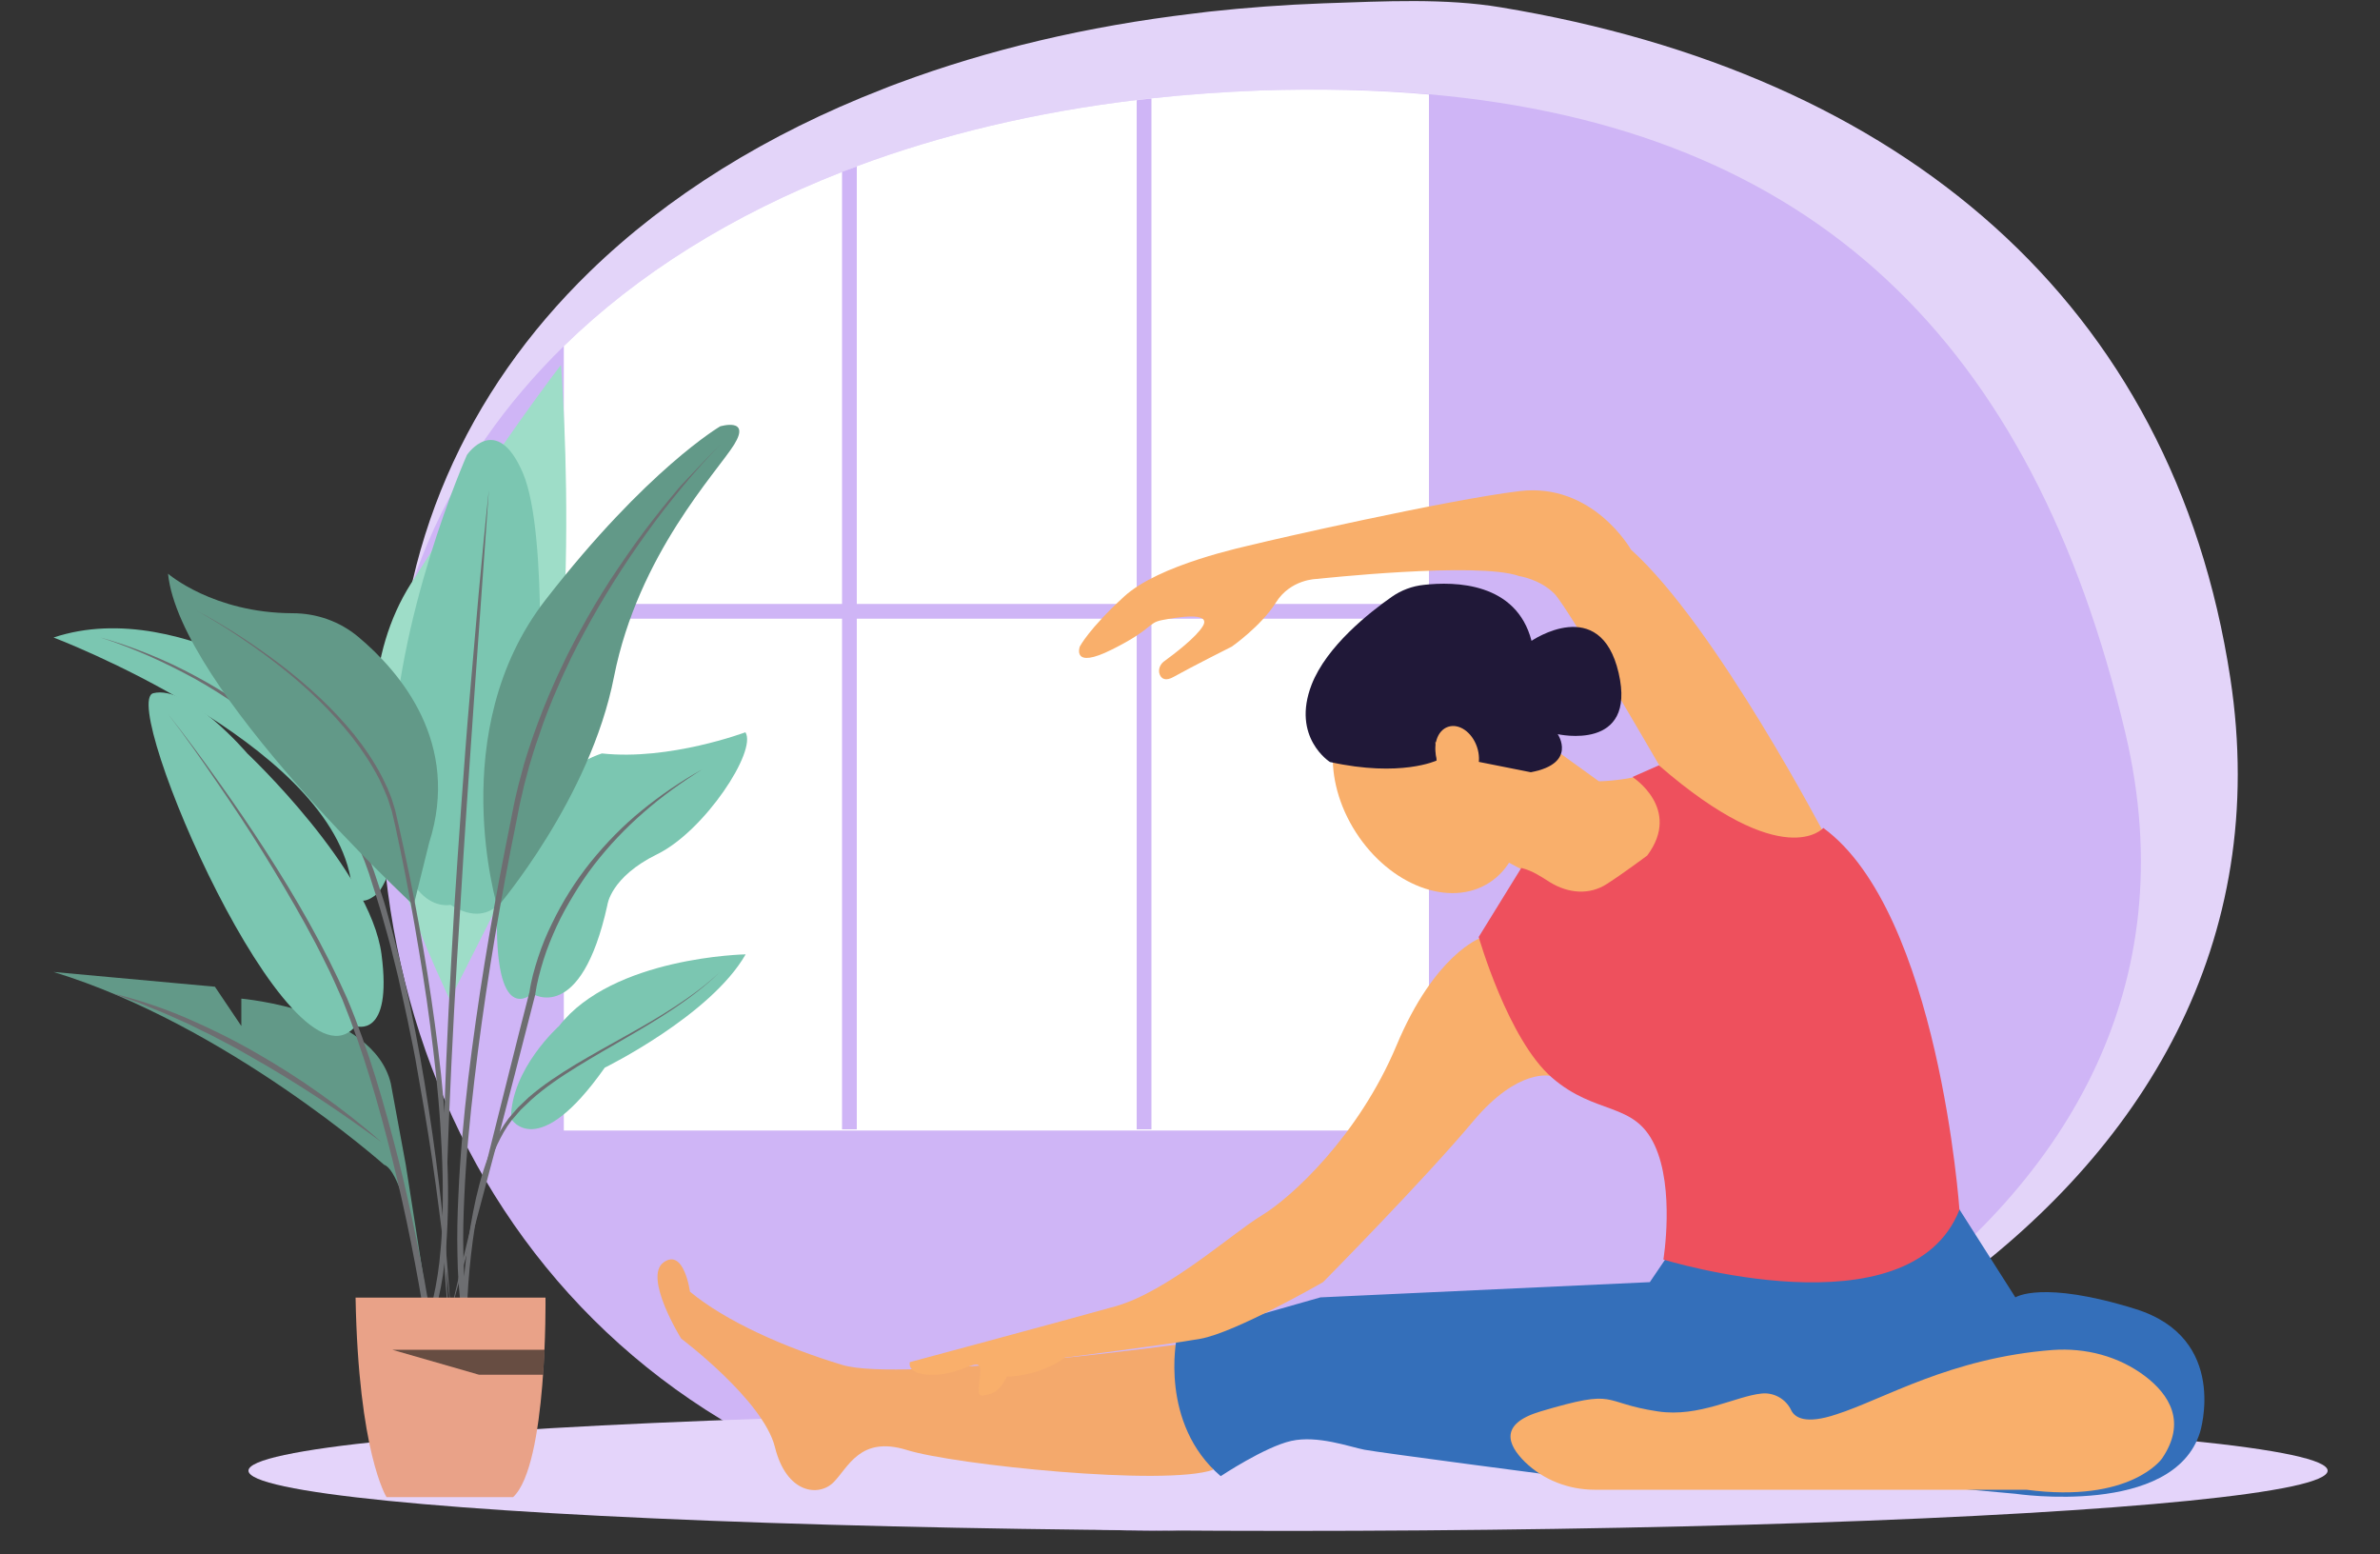 <?xml version="1.0" encoding="utf-8"?>
<!-- Generator: Adobe Illustrator 24.3.0, SVG Export Plug-In . SVG Version: 6.00 Build 0)  -->
<svg version="1.1" id="Layer_1" xmlns="http://www.w3.org/2000/svg" xmlns:xlink="http://www.w3.org/1999/xlink" x="0px" y="0px"
	 viewBox="0 0 1000 653" style="enable-background:new 0 0 1000 653;" xml:space="preserve">
<rect x="0" y="0" width="1000" height="653" fill="#333333" stroke="none"/>
<style type="text/css">
	.st0{fill:#E3D4F9;}
	.st1{fill:#CFB5F6;}
	.st2{fill:#FFFFFF;}
	.st3{fill:#E4D4FA;}
	.st4{fill:#F4A96C;}
	.st5{fill:#F9AF6B;}
	.st6{fill:#346FBA;}
	.st7{fill:#201838;}
	.st8{fill:#EE505D;}
	.st9{fill:#9EDDC8;}
	.st10{fill:#629988;}
	.st11{fill:#7BC6B1;}
	.st12{fill:#6D6E71;}
	.st13{fill:#E9A288;}
	.st14{opacity:0.63;fill:#1C1C1A;}
</style>
<g>
	<path class="st0" d="M506.7,636.7c-217,0-340.2-152.9-340.2-331.2c0-76.1,29.6-141.1,81.2-191.3c32.8-31.9,74.6-57.9,123.3-76.8
		c2.2-0.9,4.3-1.7,6.5-2.5c37.6-14,79.2-23.9,123.9-29.2c2.2-0.3,4.3-0.5,6.5-0.8C523.5,3.2,539.6,2,556,1.4
		c26.3-0.9,51.4-2.2,74.7,1.7C799,31,913,127,937.1,284.8C971,506.8,723.6,636.7,506.7,636.7z"/>
	<path class="st1" d="M482.7,643c-205.8,0-322.8-145.6-322.8-315.4c0-72.4,28.1-134.4,77-182.2c31.1-30.4,70.7-55.1,117-73.2
		c2-0.8,4.1-1.6,6.2-2.4c35.7-13.3,75.1-22.7,117.6-27.8c2-0.3,4.1-0.5,6.2-0.7c14.9-1.6,30.2-2.7,45.8-3.3
		c25-0.9,48.6-0.4,70.8,1.6C761.8,53.9,854,143.3,893,307.9C943.8,522.5,688.5,643,482.7,643z"/>
	<g>
		<path class="st2" d="M600.4,39.7v435.2H236.9V145.4c31.1-30.4,70.7-55.1,117-73.2c2-0.8,4.1-1.6,6.2-2.4
			c35.7-13.3,75.1-22.7,117.6-27.8c2-0.3,4.1-0.5,6.2-0.7c14.9-1.6,30.2-2.7,45.8-3.3C554.5,37.2,578.1,37.7,600.4,39.7z"/>
		<g>
			<g>
				<g>
					<g>
						<rect x="237.9" y="253.7" class="st1" width="362.5" height="6.2"/>
					</g>
				</g>
				<g>
					<g>
						<path class="st1" d="M360,69.9v404.5h-6.2V72.2C355.9,71.4,357.9,70.7,360,69.9z"/>
					</g>
				</g>
				<g>
					<g>
						<path class="st1" d="M483.8,41.4v433h-6.2V42.1C479.6,41.8,481.7,41.6,483.8,41.4z"/>
					</g>
				</g>
			</g>
		</g>
	</g>
	<ellipse class="st3" cx="541.2" cy="617.8" rx="436.8" ry="25.3"/>
	<g>
		<path class="st4" d="M499.2,564.2c0,0-120.6,16.6-145.2,9.2c-24.6-7.4-49.3-18.5-64.1-30.8c0,0-2.5-18.5-11.1-12.3s7.4,32,7.4,32
			s34.5,25.9,39.4,45.6c4.9,19.7,18.5,20.9,24.6,14.8c6.2-6.2,11.1-19.7,30.8-13.6c19.7,6.2,108.6,15.4,128.8,8.3
			C509.9,617.5,491.7,579.6,499.2,564.2z"/>
		<path class="st5" d="M627.5,359c0,0,17.2,8.6,28.3,16c0,0,9.4,13,29.6-2.5c20.1-15.4,18.5-32,18.5-32s-3.3-17.2-13.6-14.8
			c-10.3,2.5-18.5,2.5-18.5,2.5l-22.2-16l-24.3,4.3l-10.4,26.7L627.5,359z"/>
		
			<ellipse transform="matrix(0.841 -0.541 0.541 0.841 -83.204 377.168)" class="st5" cx="599.7" cy="330.1" rx="35.7" ry="48.1"/>
		<path class="st6" d="M702.7,524.6l-9.5,14l-138.4,6.4l-60.4,17.2c0,0-7.4,35.7,18.5,57.9c0,0,18.5-12.3,29.6-14.8
			c11.1-2.5,24.6,2.5,30.8,3.7c6.2,1.2,82,11.1,82,11.1s167.5,0,110.7,0c-0.6,0,80.8,7.4,80.8,7.4s66.5,9.9,77.6-25.9
			c0,0,12.3-39.4-27.1-51.7c-39.4-12.3-50.5-4.9-50.5-4.9l-25.9-40.7C820.9,504.4,803.7,552.2,702.7,524.6z"/>
		<path class="st5" d="M767.9,352.9c0,0-46.8-89.9-82.6-122c0,0-16-28.3-46.8-24.6c-30.8,3.7-106,20.9-110.9,22.2
			c-4.9,1.2-40.7,8.6-55.4,22.2c-14.8,13.6-18.5,20.9-18.5,20.9s-3.7,9.9,13.6,1.2c17.2-8.6,14.8-11.1,20.9-12.3
			c6.2-1.2,20.9-3.7,17.2,2.5c-2.8,4.7-12,11.7-16.4,14.9c-1.7,1.3-2.5,3.6-1.7,5.5c0.7,1.7,2.4,2.9,5.9,0.9
			c7.1-4,24.4-12.7,24.4-12.7s12.3-8.6,18.5-18.5c6.2-9.9,17.2-9.9,17.2-9.9s67.8-7.4,85-1.2c0,0,8.6,1.2,14.8,7.4
			c6.2,6.2,50.5,83.2,50.5,83.2S732.2,373.8,767.9,352.9z"/>
		<path class="st5" d="M862.4,567.1c13.9-1,27.8,2.6,38.9,11c10.1,7.7,17.6,19.2,7.1,34.6c0,0-13.1,18.9-57,13.1H703.9h-33.9
			c-10.9,0-21.5-4.1-29.3-11.7c-7.3-7.2-10.9-16,6.6-21.2c33.3-9.9,24.6-3.7,49.3,0c17.3,2.6,32.7-6.4,43.5-7.5
			c5.2-0.6,10.3,2.3,12.5,7c1.5,3.1,6,6.1,19.1,1.7C791.4,587.8,819.5,570.4,862.4,567.1z"/>
		<path class="st7" d="M558.8,320.1c0,0-16.3-10.3-7.7-32.5c6.3-16.2,24.4-30.4,33.7-36.9c4-2.8,8.6-4.5,13.4-5
			c13.1-1.5,38.9-1.1,45.3,23.5c0,0,28.9-19.8,36.6,13.5c7.7,33.3-25.6,25.7-25.6,25.7s8.4,12.3-11.3,16l-22.1-4.4l-18-8.3l0.5,7.8
			C603.7,319.4,588.7,326.7,558.8,320.1z"/>
		
			<ellipse transform="matrix(0.947 -0.322 0.322 0.947 -69.322 213.965)" class="st5" cx="612.1" cy="316.5" rx="8.8" ry="11.9"/>
		<path class="st5" d="M621.9,394.1c0,0-19.1,6.8-35.1,45s-44.4,64.1-56.7,71.5c-12.3,7.4-39.4,32-61.6,38.2s-86.2,23.4-86.2,23.4
			s-1.9,5.7,10.8,5.3c12.6-0.4,19.8-9.4,18.7,0s-1.1,9.4,3.8,8.2s7.4-7.4,7.4-7.4s13.2,0.1,24.5-8c0,0,42-5.3,56.8-7.9
			s51.6-23.8,51.6-23.8s42.4-42.9,63-67.5c19.1-22.8,32.7-19.1,32.7-19.1L621.9,394.1z"/>
		<path class="st8" d="M639.2,364.6l-17.9,29c0,0,12.3,43.1,30.8,59.1c18.5,16,34.5,9.9,43.1,28.3s3.7,48.1,3.7,48.1
			s103.5,32,124.4-20.9c0,0-8.7-125-57.2-160.4c0,0-16.5,19.3-69.1-26.3l-11.1,4.9c0,0,20.9,13.3,6.2,33c0,0-9.9,7.4-16.9,11.9
			c-7.4,4.8-16.2,4-23.8-0.6C647.4,368.2,644,365.8,639.2,364.6z"/>
	</g>
	<g>
		<g>
			<path class="st9" d="M235.7,153.3c0,0,12.3,154.2-20.9,215.7L189,420c-12-26-54.4-114.8-16.3-174.9
				C210.1,186.2,235.7,153.3,235.7,153.3z"/>
			<path class="st10" d="M180.2,551.2c0,0-9.2-58.6-18.8-61.9c0,0-66.2-58.8-138.9-81l67.8,6.2l11.1,16.5v-11.5
				c0,0,55.4,4.8,62.8,35.6l6.3,34.2L180.2,551.2z"/>
			<path class="st11" d="M214.7,469.9c0,0,11,18.9,39.4-21.4c0,0,44.4-21.8,59.2-47.6c0,0-55.8,1-78.4,30.1
				C234.9,431,214.7,449,214.7,469.9z"/>
			<path class="st11" d="M223.6,417.4c0,0,20.4,13.5,31.6-37.2c0,0,1.2-11.7,21-21.4s42-43.4,37-51.2c0,0-31.9,12-60.3,8.9
				c0,0-42.3,12.7-44,64.6S223.6,417.4,223.6,417.4z"/>
			<path class="st11" d="M189.3,380.1c0,0-25.1,6-24.5-56.9c0.6-62.8,31.4-132.1,31.4-132.1s12.4-18.3,23.5,7.6s6.2,108.8,6.2,108.8
				S226.8,403.7,189.3,380.1z"/>
			<path class="st11" d="M149.4,431c0,0,15.6,5.7,10.9-30.1c-4.7-35.7-56.4-84.4-56.4-84.4s-24.7-29-39.5-25.3
				S122.3,463.5,149.4,431z"/>
			<path class="st10" d="M209,381c0,0-22.5-74,20.2-129s73.4-72.9,73.4-72.9s13-3.9,5.9,7.6s-40.3,46.1-50.5,97.5
				C248,335.6,209,381,209,381z"/>
			<path class="st11" d="M22.5,267.8c0,0,114.1,43.3,124.8,101.1c0,0,0,16.2,11.6,6.2c0,0,24.3-30.4-16-72.6
				C142.9,302.6,77.9,249.4,22.5,267.8z"/>
			<path class="st12" d="M42.2,267.8c6.9,1.9,13.7,4.3,20.4,7c6.7,2.7,13.2,5.8,19.5,9.2c12.7,6.8,24.7,14.9,35.6,24.4
				c5.4,4.8,10.5,9.9,15.2,15.4c4.7,5.5,8.9,11.4,12.7,17.6c3.8,6.2,7,12.7,9.6,19.4c0.6,1.7,1.3,3.4,1.9,5.1l1.7,5.1
				c1.1,3.4,2.3,6.8,3.3,10.3c7.9,27.7,13.7,55.9,18,84.3c4.4,28.4,7.5,57,9.3,85.6c-1.4-14.3-3-28.5-4.9-42.8
				c-1.8-14.2-3.9-28.4-6.3-42.5c-1.2-7.1-2.5-14.1-3.7-21.2c-0.6-3.5-1.4-7-2.1-10.5c-0.7-3.5-1.4-7-2.2-10.5l-2.3-10.5
				c-0.7-3.5-1.7-7-2.5-10.4c-1.6-7-3.7-13.8-5.6-20.7c-1-3.4-2.1-6.8-3.2-10.2l-1.6-5.1c-0.6-1.7-1.2-3.3-1.8-5
				c-2.6-6.6-5.6-13.1-9.3-19.1c-3.7-6.1-7.8-11.9-12.4-17.4c-4.6-5.4-9.6-10.6-14.8-15.4c-10.6-9.6-22.4-17.8-34.9-24.8
				C69,278.1,55.9,272.2,42.2,267.8z"/>
			<path class="st10" d="M70.6,241c0,0,19,16.5,52.3,16.6c10.1,0,19.8,3.4,27.6,9.9c17.7,14.8,43.2,44.6,29.8,86.6l-6.5,26.2
				C173.7,380.1,75.5,289.2,70.6,241z"/>
			<g>
				<path class="st12" d="M160.3,479.8c-4.4-3.2-8.7-6.4-13.2-9.5c-4.4-3.1-8.9-6.1-13.4-9.1c-9-5.9-18.2-11.6-27.6-16.9l-7-4
					l-7.2-3.8c-2.4-1.3-4.8-2.5-7.2-3.6l-3.6-1.8c-1.2-0.6-2.4-1.2-3.6-1.7l-7.4-3.3c-2.4-1.1-5-2-7.5-3.1
					c-4.9-2.2-10.1-3.7-15.2-5.7c10.5,2.6,20.8,6,30.8,10.3c10,4.3,19.7,9.1,29.1,14.5c9.4,5.4,18.6,11.2,27.4,17.5
					C143.6,465.9,152.2,472.6,160.3,479.8z"/>
				<path class="st12" d="M189.3,551.2c2.6-11.2,5.3-22.4,8-33.6l8.2-33.6l8.4-33.5c2.8-11.2,5.6-22.3,8.5-33.5l0,0.2
					c0.7-5.2,2.1-10.1,3.7-15c1.6-4.9,3.5-9.6,5.8-14.2c4.4-9.2,9.9-17.9,16.3-25.9c6.4-7.9,13.6-15.3,21.5-21.7
					c7.9-6.4,16.3-12.2,25.2-17.1c-8.6,5.4-16.9,11.3-24.5,18c-7.6,6.6-14.6,14-20.8,22c-3.1,4-5.9,8.2-8.5,12.5
					c-2.6,4.3-5.1,8.7-7.2,13.3c-2.1,4.6-4,9.2-5.5,14c-1.5,4.8-2.8,9.7-3.5,14.5l0,0.1l0,0.1c-2.8,11.2-5.8,22.3-8.6,33.5
					l-8.7,33.4l-8.9,33.4C195.4,529,192.5,540.1,189.3,551.2z"/>
				<path class="st12" d="M189.3,556.3c-1.5-7.2-1.9-14.5-2.4-21.8c-0.4-7.3-0.6-14.6-0.7-22c-0.1-14.6,0.1-29.3,0.5-43.9
					c0.8-29.3,2.5-58.5,4.2-87.7c0.9-14.6,2-29.2,3-43.8c1.1-14.6,2.1-29.2,3.4-43.8l3.8-43.7c1.4-14.6,2.7-29.1,4.3-43.7l-6.2,87.6
					c-2,29.2-4.1,58.4-5.8,87.6c-1.9,29.2-3.5,58.4-4.7,87.6c-0.6,14.6-1.1,29.2-1.2,43.8c-0.1,7.3-0.1,14.6,0.1,21.9
					c0,1.8,0.2,3.6,0.2,5.5c0.1,1.8,0.1,3.7,0.3,5.5l0.5,5.5L189.3,556.3z"/>
				<path class="st12" d="M302.7,186.7c-5.7,5.8-11.1,11.9-16.3,18.2c-5.2,6.3-10.2,12.7-14.9,19.3c-9.5,13.2-18.2,27-25.9,41.3
					c-2,3.6-3.8,7.2-5.6,10.8c-1.7,3.7-3.5,7.3-5.1,11.1c-3.3,7.4-6.3,15-8.8,22.7c-1.4,3.8-2.5,7.7-3.7,11.6c-1,3.9-2.2,7.8-3,11.8
					c-1,3.9-1.7,7.9-2.5,11.9l-2.4,12c-6.2,32-11.4,64.1-15.2,96.5c-1.9,16.2-3.5,32.4-4.2,48.6c-0.4,8.1-0.6,16.2-0.4,24.4
					c0.2,8.1,0.6,16.2,1.7,24.2l-2.2,0.1c0.5-16.1,2.3-32.2,5.8-47.9c1.8-7.8,4.1-15.6,7.5-23c1.7-3.7,3.7-7.2,6.2-10.5
					c1.3-1.6,2.7-3.1,4-4.6l4.4-4.2c6.1-5.3,12.9-9.7,19.8-13.9c6.9-4.1,13.9-8,20.9-11.9c7-3.9,14-7.9,20.7-12.3
					c6.7-4.4,13.2-9.1,19-14.6c-5.7,5.6-12.2,10.5-18.8,15c-6.7,4.5-13.6,8.6-20.5,12.6c-6.9,4-13.9,8-20.7,12.2
					c-6.8,4.2-13.5,8.7-19.4,14l-4.3,4.1c-1.3,1.5-2.6,3-3.9,4.5c-2.4,3.1-4.3,6.6-6,10.2c-3.3,7.2-5.5,15-7.2,22.7
					c-1.7,7.8-2.9,15.7-3.8,23.6c-0.9,7.9-1.5,15.9-1.7,23.9l-2.2,0.1c-1.2-8.1-1.7-16.3-1.8-24.5c-0.2-8.2,0-16.4,0.4-24.5
					c0.7-16.3,2.2-32.6,4.1-48.8c3.9-32.4,9.2-64.6,15.5-96.6l2.4-12c0.8-4,1.5-8,2.5-12c0.9-4,2.1-7.9,3.1-11.9
					c1.2-3.9,2.4-7.8,3.8-11.7c2.7-7.7,5.7-15.3,9.1-22.8c1.6-3.7,3.5-7.4,5.2-11.1c1.9-3.6,3.7-7.3,5.7-10.8
					c3.9-7.2,8.1-14.2,12.5-21c4.5-6.8,9.1-13.5,14-20.1c4.9-6.5,10-12.9,15.3-19.1C291.4,198.5,296.9,192.4,302.7,186.7z"/>
				<path class="st12" d="M70.6,299.9c7.3,9.3,14.3,18.7,21.1,28.3c6.9,9.6,13.5,19.3,19.9,29.2c12.8,19.8,24.6,40.3,34.2,61.9
					c4.6,10.9,8.5,22.1,12,33.3c3.5,11.3,6.6,22.7,9.5,34.1c2.9,11.4,5.4,23,7.8,34.5c2.4,11.6,4.5,23.1,6.3,34.8l-2.3-0.2
					c2.3-6.6,3.7-13.4,4.8-20.3l0.7-5.2c0.2-1.7,0.3-3.5,0.5-5.2c0.4-3.5,0.5-7,0.7-10.5c0.6-14,0.1-28.1-0.8-42.2
					c-0.9-14-2.5-28.1-4.3-42c-1.8-14-4.1-27.9-6.5-41.8c-2.4-13.9-5.1-27.7-8.1-41.5l-1.2-5.2l-0.3-1.3l-0.4-1.2l-0.8-2.5
					c-0.5-1.7-1.2-3.3-1.9-4.9c-0.7-1.6-1.4-3.2-2.2-4.8c-3.2-6.2-7.1-12.1-11.4-17.6c-8.7-11-19-20.8-30-29.5
					c-11.1-8.7-22.8-16.6-35.1-23.5c12.5,6.6,24.3,14.4,35.5,22.9c11.2,8.6,21.7,18.2,30.6,29.2c4.4,5.5,8.4,11.4,11.7,17.8
					c0.8,1.6,1.5,3.2,2.3,4.8c0.6,1.7,1.4,3.3,1.9,5l0.8,2.6l0.4,1.3l0.3,1.3l1.2,5.2c3.1,13.8,6,27.6,8.5,41.5
					c2.6,13.9,4.8,27.8,6.7,41.8c1.9,14,3.5,28,4.4,42.1c1,14.1,1.5,28.3,0.9,42.4c-0.2,3.5-0.3,7.1-0.7,10.6
					c-0.2,3.5-0.8,7.1-1.2,10.6c-1.1,7-2.6,14-5,20.8l-1.6,4.5l-0.7-4.7c-1.8-11.6-3.9-23.2-6.2-34.7c-2.3-11.5-4.9-23-7.7-34.4
					c-5.7-22.8-12.2-45.5-21-67.2c-2.4-5.3-4.7-10.8-7.4-16c-1.3-2.6-2.6-5.3-4-7.9l-4.2-7.8c-5.7-10.3-11.7-20.4-17.9-30.4
					c-6.2-10-12.7-19.8-19.4-29.5C84.5,318.8,77.7,309.2,70.6,299.9z"/>
			</g>
		</g>
		<g>
			<path class="st13" d="M149.4,545.1h79.8c0,0,0.9,70.3-13.6,83.8h-53.2C162.4,628.9,150.6,610.4,149.4,545.1z"/>
			<polygon class="st14" points="228.2,577.5 201.3,577.5 164.8,567 228.8,567 			"/>
		</g>
	</g>
</g>
</svg>
